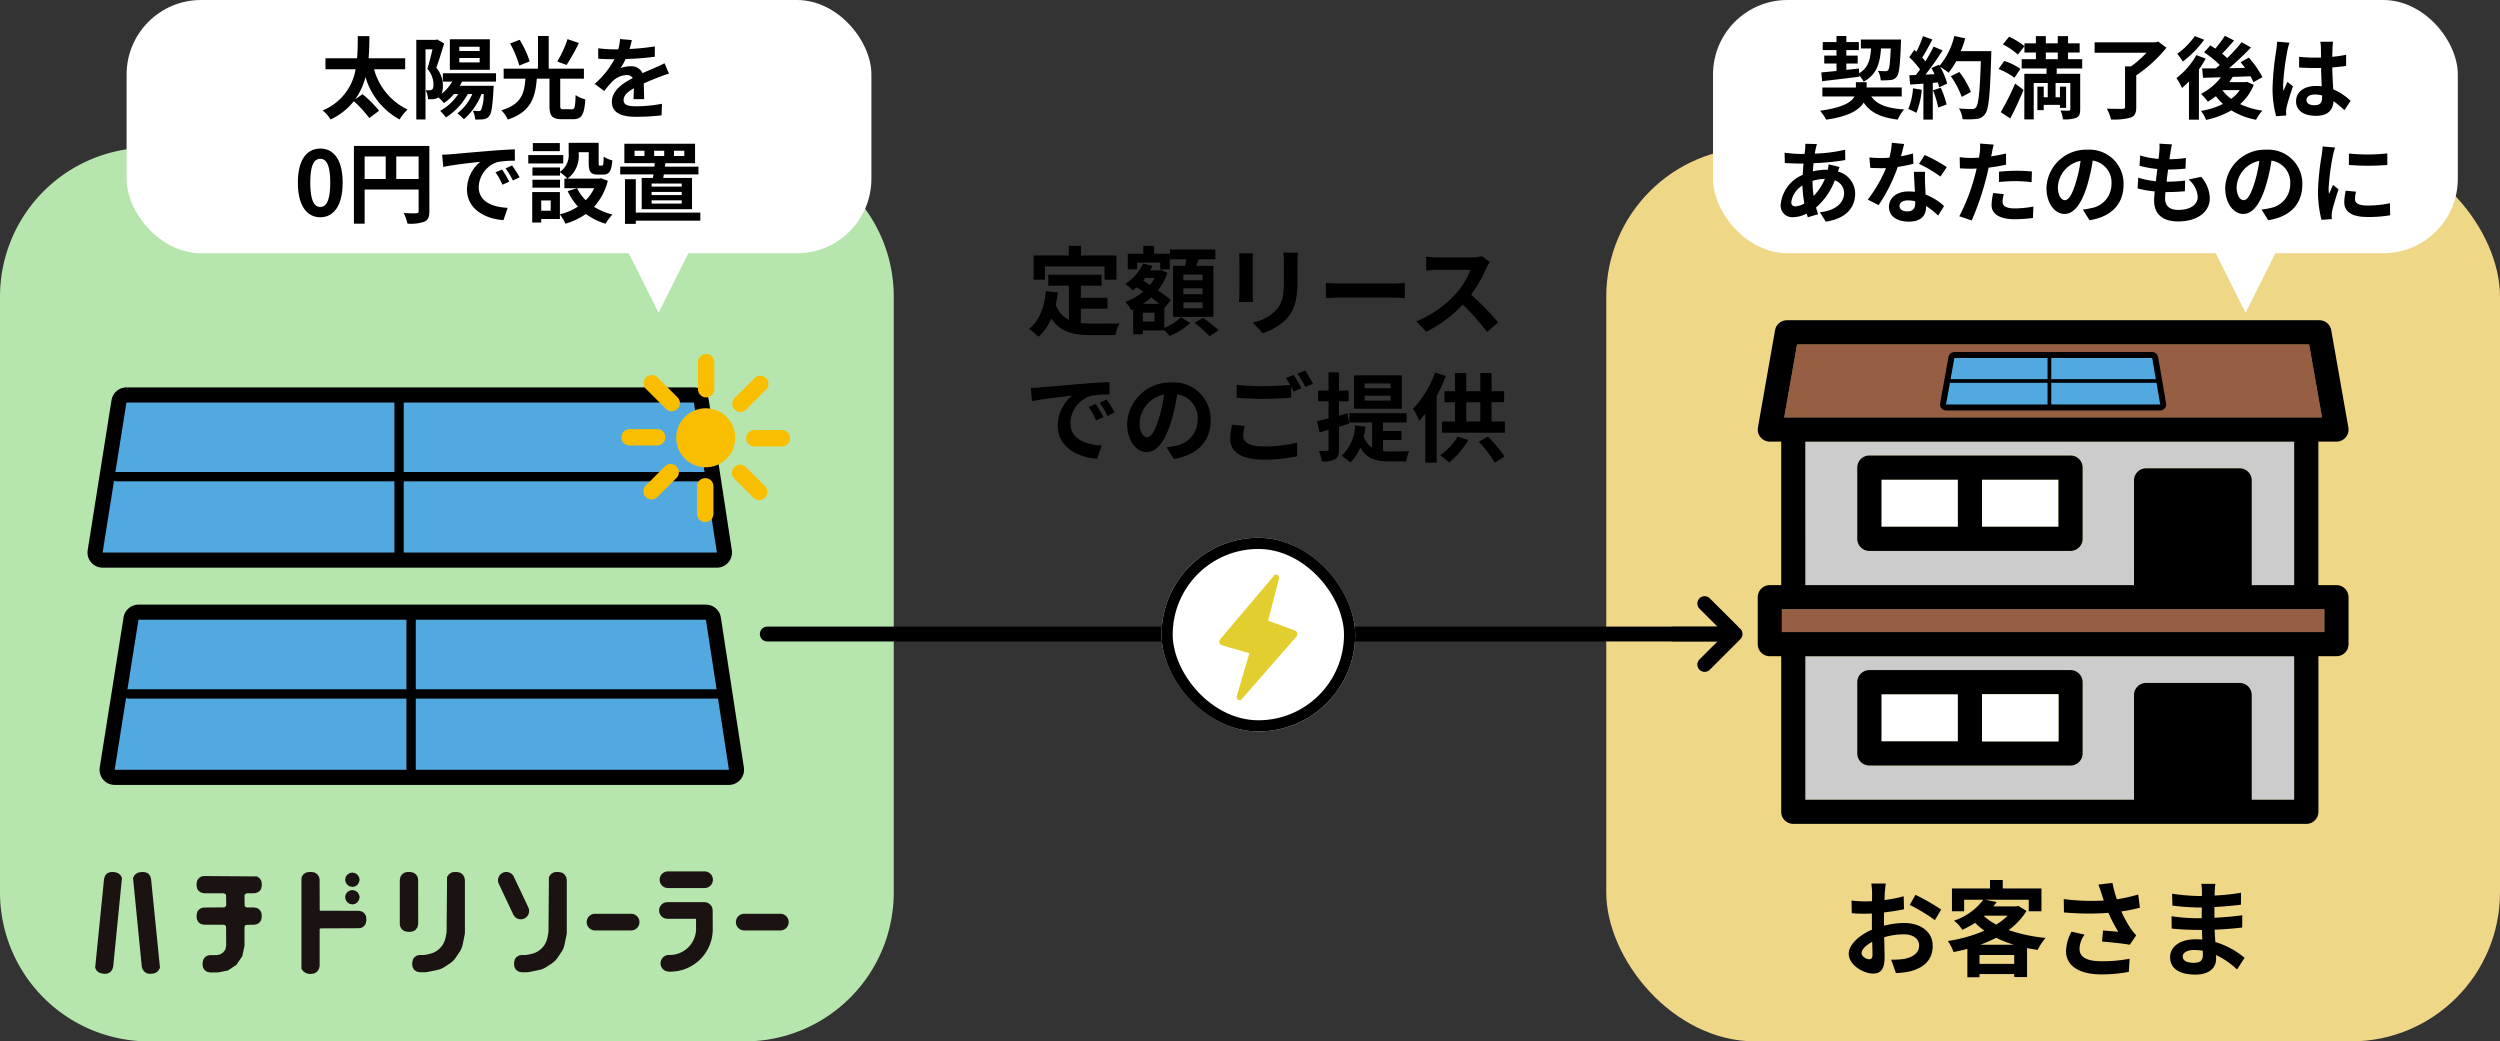 <svg xmlns="http://www.w3.org/2000/svg" width="335.665" height="139.822" viewBox="0 0 335.665 139.822">
  <rect x="0" y="0" width="335.665" height="139.822" fill="#333333" stroke="none"/>
  <g id="グループ_8727" data-name="グループ 8727" transform="translate(-20 -840)">
    <path id="パス_15915" data-name="パス 15915" d="M-29.7-8.229h8v1.781h1.6V-9.7h-4.758V-11h-1.638v1.3h-4.719v3.25H-29.7Zm4.823,5.668h3.575V-4.017h-3.575V-5.642H-22.1V-7.111h-7.15v1.469h2.769v4.589a3.5,3.5,0,0,1-1.768-2.041c.117-.52.208-1.066.286-1.651L-29.575-4.9c-.234,2.223-.871,4.017-2.275,5.057a9.467,9.467,0,0,1,1.274,1.053,6.516,6.516,0,0,0,1.729-2.457C-27.651.6-25.87.988-23.478.988h3.25a5.781,5.781,0,0,1,.546-1.573c-.871.039-3.016.039-3.718.039a13.433,13.433,0,0,1-1.482-.078Zm16.341-3.8h-2.574V-7.15h2.574Zm0,1.859h-2.574v-.793h2.574Zm0,1.9h-2.574v-.806h2.574Zm-3.965-5.707v6.851h5.421V-8.307h-2.3c.1-.273.208-.572.312-.884h2.249V-10.5H-12.9v1.313h2.184c-.052.286-.1.6-.156.884Zm-4.823-.429h3.107v.9h1.287V-9.932h-2.119v-1.053H-16.5v1.053h-2.08v2.093h1.248Zm2.34,7.917h-1.573v-1.2h1.573Zm-1.547-2.392a9.452,9.452,0,0,0,1.092-.845c.39.3.78.585,1.105.845Zm1.56-3.458a5.556,5.556,0,0,1-.637.923l-.9-.585c.091-.117.182-.221.273-.338Zm1.3,4,.026.026.871-1.079a20.422,20.422,0,0,0-1.768-1.3,7.564,7.564,0,0,0,1.287-2.34l-.871-.4-.234.065h-1.209a5.131,5.131,0,0,0,.3-.6l-1.261-.312a6.252,6.252,0,0,1-2.379,2.717,5.832,5.832,0,0,1,.975.9,5.954,5.954,0,0,0,.559-.442l.858.6a7.71,7.71,0,0,1-2.392,1.365,4.462,4.462,0,0,1,.78,1.105l.273-.117V.884h1.3V.364h2.886a9.17,9.17,0,0,1,.715.741A9.244,9.244,0,0,0-10.192-.624L-11.44-1.4A7.368,7.368,0,0,1-13.676.026ZM-9.62-.637A14.325,14.325,0,0,1-7.592,1.144L-6.4.351A16.365,16.365,0,0,0-8.5-1.339ZM4.264-10.088H2.3a9.171,9.171,0,0,1,.078,1.3v2.47c0,2.028-.169,3-1.066,3.978A5.881,5.881,0,0,1-1.807-.7L-.455.728A7.654,7.654,0,0,0,2.7-1.144c.962-1.066,1.508-2.275,1.508-5.07V-8.788C4.212-9.308,4.238-9.724,4.264-10.088Zm-6.032.1H-3.64a9.23,9.23,0,0,1,.052,1V-4.6c0,.39-.052.9-.065,1.144h1.885c-.026-.3-.039-.806-.039-1.131V-8.983C-1.807-9.4-1.794-9.685-1.768-9.984ZM8.021-6.019v2.041c.481-.039,1.352-.065,2.093-.065H17.1c.546,0,1.209.052,1.521.065V-6.019c-.338.026-.91.078-1.521.078H10.114C9.438-5.941,8.489-5.98,8.021-6.019Zm22-2.795-1.066-.793a4.659,4.659,0,0,1-1.339.169H23.023a14.524,14.524,0,0,1-1.534-.091v1.846c.273-.013.988-.091,1.534-.091H27.43a10.073,10.073,0,0,1-1.937,3.185,14.573,14.573,0,0,1-5.33,3.731L21.5.546A17.124,17.124,0,0,0,26.39-3.107,29.645,29.645,0,0,1,29.666.572L31.148-.715a36.546,36.546,0,0,0-3.627-3.718,19.113,19.113,0,0,0,2.041-3.575A6.143,6.143,0,0,1,30.017-8.814ZM-31.6,8.082l.169,1.781c1.508-.325,4.16-.611,5.382-.741a5.2,5.2,0,0,0-1.937,4.017c0,2.821,2.574,4.277,5.3,4.459l.611-1.781c-2.21-.117-4.212-.884-4.212-3.029a3.951,3.951,0,0,1,2.756-3.64,13.505,13.505,0,0,1,2.509-.182L-21.034,7.3c-.923.039-2.34.117-3.679.234-2.379.195-4.524.39-5.616.481C-30.576,8.043-31.083,8.069-31.6,8.082Zm8.723,2.158-.962.4a10.03,10.03,0,0,1,1.014,1.807l.988-.442A16.136,16.136,0,0,0-22.88,10.24Zm1.456-.6-.949.442a11.437,11.437,0,0,1,1.066,1.755l.975-.468A19.445,19.445,0,0,0-21.424,9.642Zm13.975,2.782A4.95,4.95,0,0,0-12.7,7.354a5.776,5.776,0,0,0-5.967,5.564c0,2.2,1.2,3.783,2.639,3.783,1.417,0,2.535-1.612,3.315-4.238a26.29,26.29,0,0,0,.78-3.523A3.214,3.214,0,0,1-9.2,12.372a3.528,3.528,0,0,1-2.964,3.484,10,10,0,0,1-1.209.208l.975,1.547C-9.126,17.1-7.449,15.167-7.449,12.424ZM-17,12.749a4.092,4.092,0,0,1,3.3-3.77,19.513,19.513,0,0,1-.689,3.146c-.533,1.755-1.04,2.574-1.586,2.574C-16.484,14.7-17,14.062-17,12.749Zm14.144.442-1.716-.156a9.5,9.5,0,0,0-.247,1.872c0,1.794,1.495,2.8,4.472,2.8a19.935,19.935,0,0,0,4.511-.455l-.013-1.82a18.518,18.518,0,0,1-4.563.507c-1.872,0-2.665-.585-2.665-1.43A4.872,4.872,0,0,1-2.86,13.191ZM3.692,6.34l-1.027.416a9.592,9.592,0,0,1,.559.923c-1,.091-2.4.169-3.64.169a30.5,30.5,0,0,1-3.536-.169V9.408c1.053.078,2.184.143,3.549.143,1.235,0,2.847-.091,3.757-.156V7.939c.117.221.234.442.325.637l1.053-.455A19.2,19.2,0,0,0,3.692,6.34Zm1.547-.585L4.2,6.171A13.783,13.783,0,0,1,5.252,7.965l1.04-.442A18.561,18.561,0,0,0,5.239,5.755ZM16.731,8.134h-3.51v-.65h3.51Zm0,1.651h-3.51V9.122h3.51Zm1.482-3.393H11.8v4.485h6.409Zm-7.059,6.487-.208-1.391-1.17.312V9.876h1.3V8.446h-1.3V5.989h-1.4V8.446h-1.4v1.43h1.4v2.3c-.585.143-1.1.286-1.547.377l.351,1.495c.377-.1.767-.221,1.2-.338v2.6c0,.169-.065.221-.221.221s-.6.013-1.079,0a5.082,5.082,0,0,1,.4,1.417,3.208,3.208,0,0,0,1.794-.3c.39-.234.507-.611.507-1.326V13.3Zm4.537,2.2h2.483V13.867H15.691V12.723h3.172V11.475H11.18v1.248h3.055v3.393A2.918,2.918,0,0,1,13.1,14.6a11.816,11.816,0,0,0,.247-1.313l-1.4-.169a5.8,5.8,0,0,1-1.807,4.069,8.875,8.875,0,0,1,1.144.923,5.719,5.719,0,0,0,1.352-2.041c.884,1.573,2.2,1.885,3.9,1.885H18.8a4.557,4.557,0,0,1,.416-1.352c-.559.013-2.171.013-2.613.013-.325,0-.611-.013-.91-.039Zm6.994-9.061a13.593,13.593,0,0,1-2.964,4.862,9.049,9.049,0,0,1,.832,1.612c.273-.3.546-.611.819-.962v6.591h1.521V9.174a23.842,23.842,0,0,0,1.235-2.7Zm3.029,8.619a8.08,8.08,0,0,1-2.353,2.483,8.63,8.63,0,0,1,1.209.975,12,12,0,0,0,2.587-3.016Zm2.834.663a14.869,14.869,0,0,1,2.145,2.821l1.3-.819a16.1,16.1,0,0,0-2.21-2.678Zm-1.677-5.291h1.885v2.587H26.871Zm3.393,2.587V10.006h1.69V8.524h-1.69V6.08H28.756V8.524H26.871V6.093H25.363V8.524H23.946v1.482h1.417v2.587H23.621V14.1h8.437V12.593Z" transform="translate(190 884)"/>
    <g id="グループ_2159" data-name="グループ 2159" transform="translate(235.665 859.822)">
      <rect id="長方形_4680" data-name="長方形 4680" width="120" height="120" rx="20" transform="translate(0)" fill="#efd788"/>
    </g>
    <path id="パス_15913" data-name="パス 15913" d="M-21.9-11.368h-1.932a11.267,11.267,0,0,1,.1,1.232c0,.238,0,.644-.014,1.134-.28.014-.56.028-.812.028a15.524,15.524,0,0,1-1.932-.112l.028,1.694a17.164,17.164,0,0,0,1.96.07c.224,0,.476-.014.742-.028v1.176c0,.322,0,.658.014.994-1.722.742-3.122,2.016-3.122,3.234,0,1.484,1.918,2.66,3.276,2.66.924,0,1.54-.462,1.54-2.2,0-.476-.028-1.568-.056-2.674a9.439,9.439,0,0,1,2.632-.392c1.218,0,2.058.56,2.058,1.512,0,1.022-.9,1.582-2.03,1.792a10.78,10.78,0,0,1-1.722.1l.644,1.806A12.818,12.818,0,0,0-18.69.434c2.226-.56,3.094-1.806,3.094-3.458,0-1.932-1.694-3.052-3.85-3.052a11.6,11.6,0,0,0-2.688.364V-6.23c0-.406,0-.84.014-1.26.91-.112,1.876-.252,2.674-.434l-.042-1.736a17.146,17.146,0,0,1-2.576.5c.014-.35.028-.686.042-.994C-21.994-10.514-21.938-11.116-21.9-11.368Zm3.99,1.512-.77,1.358A22.275,22.275,0,0,1-15.3-6.454l.84-1.428A29.255,29.255,0,0,0-17.906-9.856Zm-7.238,7.84c0-.49.574-1.064,1.428-1.526.028.756.042,1.4.042,1.75,0,.476-.2.588-.448.588C-24.486-1.2-25.144-1.582-25.144-2.016ZM-9.226-3.15A16.688,16.688,0,0,0-7.07-4.088a15.205,15.205,0,0,0,2.394.938ZM-9.31-.588v-1.19h4.662v1.19Zm.672-6.468H-5.53a8.05,8.05,0,0,1-1.54,1.2A8.094,8.094,0,0,1-8.708-7Zm4.522-1.316-.28.07H-7.448c.154-.2.308-.392.448-.588L-8.554-9.2H-2.7v1.554H-.994V-10.71H-6.188v-1.134H-7.9v1.134h-5.11v3.066h1.638V-9.2h2.576a8.138,8.138,0,0,1-3.934,2.814A4.658,4.658,0,0,1-11.62-5.152,13.955,13.955,0,0,0-9.912-6.09a11.384,11.384,0,0,0,1.26,1.05,19.912,19.912,0,0,1-4.914,1.386A5.531,5.531,0,0,1-12.8-2.17c.63-.126,1.246-.266,1.862-.434V1.218H-9.31V.784h4.662V1.19h1.722V-2.7c.462.084.938.168,1.428.238a8.161,8.161,0,0,1,1.05-1.61A21.361,21.361,0,0,1-5.4-5.124,8.955,8.955,0,0,0-3-7.7ZM7.1-9.94c.084.238.168.532.28.854A29.307,29.307,0,0,1,2-9.282L2.03-7.49a37.542,37.542,0,0,0,5.978.056A18.4,18.4,0,0,0,9.324-4.9c-.434-.028-1.358-.112-2.044-.168L7.14-3.584c1.176.1,2.94.28,3.724.434l.868-1.26a8.827,8.827,0,0,1-.756-.938A15.334,15.334,0,0,1,9.73-7.63a18.62,18.62,0,0,0,2.492-.5L12-9.9a21.083,21.083,0,0,1-2.87.644,16.372,16.372,0,0,1-.588-2.2l-1.89.224C6.832-10.766,6.986-10.262,7.1-9.94ZM4.8-4.508l-1.75-.406a5.731,5.731,0,0,0-.742,2.6C2.31-.294,4.116.812,6.972.826A19.751,19.751,0,0,0,10.738.49l.1-1.764a19.336,19.336,0,0,1-3.752.336c-1.918,0-2.968-.5-2.968-1.68A3.373,3.373,0,0,1,4.8-4.508ZM17.976-1.582c0-.476.546-.868,1.54-.868a7.775,7.775,0,0,1,1.148.1c.014.252.014.448.014.6,0,.812-.49,1.022-1.232,1.022C18.48-.728,17.976-1.05,17.976-1.582Zm4.382-9.744h-1.89a5.628,5.628,0,0,1,.084.966V-9.7h-.546a26.138,26.138,0,0,1-3.458-.308l.042,1.6a32.183,32.183,0,0,0,3.43.252h.518c-.014.476-.014.98-.014,1.442h-.672a24.738,24.738,0,0,1-3.374-.266l.014,1.652c.924.112,2.52.182,3.332.182h.728c.014.42.028.868.056,1.3-.28-.028-.574-.042-.868-.042-2.156,0-3.458.994-3.458,2.408C16.282,0,17.458.854,19.7.854c1.848,0,2.758-.924,2.758-2.114,0-.154,0-.322-.014-.518A10.731,10.731,0,0,1,25.27.168L26.278-1.4a10.961,10.961,0,0,0-3.92-2.114c-.042-.56-.07-1.134-.1-1.666,1.344-.042,2.436-.14,3.7-.28l.014-1.652c-1.134.154-2.324.266-3.738.336V-8.218c1.358-.07,2.632-.2,3.556-.308l.014-1.61a29.342,29.342,0,0,1-3.542.378c0-.224,0-.434.014-.574A9.455,9.455,0,0,1,22.358-11.326Z" transform="translate(295.09 970)"/>
    <g id="グループ_6568" data-name="グループ 6568" transform="translate(256 883)">
      <g id="グループ_6568-2" data-name="グループ 6568" transform="translate(0 0)">
        <path id="パス_13347" data-name="パス 13347" d="M385.273-227.95h71l-1.731-9.813H385.785l-1.731,9.813Z" transform="translate(-380.499 241.006)" fill="#965e43"/>
        <path id="パス_13348" data-name="パス 13348" d="M431.687-216.458a1.622,1.622,0,0,1,1.622-1.622h12.563a1.622,1.622,0,0,1,1.622,1.622v14.064h5.7v-19.267h-65.64v19.267h44.13Zm-8.523,9.465H396.151a1.622,1.622,0,0,1-1.622-1.622v-9.566a1.621,1.621,0,0,1,1.622-1.622h27.013a1.621,1.621,0,0,1,1.622,1.622v9.566A1.622,1.622,0,0,1,423.164-206.993Z" transform="translate(-381.162 237.961)" fill="#ccc"/>
        <path id="パス_13349" data-name="パス 13349" d="M387.557-166.858h44.13v-14.064a1.621,1.621,0,0,1,1.622-1.622h12.563a1.621,1.621,0,0,1,1.622,1.622v14.064h5.7v-19.268h-65.64Zm6.972-15.787a1.622,1.622,0,0,1,1.622-1.622h27.013a1.622,1.622,0,0,1,1.622,1.622v9.566a1.621,1.621,0,0,1-1.622,1.622H396.151a1.621,1.621,0,0,1-1.622-1.622Z" transform="translate(-381.162 231.239)" fill="#ccc"/>
        <path id="パス_13350" data-name="パス 13350" d="M445.137-193.9H383.67v3.06h72.843v-3.06H445.137Z" transform="translate(-380.427 232.709)" fill="#965e43"/>
        <path id="パス_13351" data-name="パス 13351" d="M457.378-206.2h-2.43v-19.267h2.43a1.619,1.619,0,0,0,1.242-.58,1.624,1.624,0,0,0,.355-1.324l-2.3-13.056a1.622,1.622,0,0,0-1.6-1.34H383.6a1.622,1.622,0,0,0-1.6,1.34l-2.3,13.056a1.62,1.62,0,0,0,.354,1.324,1.622,1.622,0,0,0,1.242.58h1.53V-206.2h-1.53a1.622,1.622,0,0,0-1.622,1.622v6.3a1.622,1.622,0,0,0,1.622,1.622h1.53v20.89a1.622,1.622,0,0,0,1.622,1.622h68.883a1.622,1.622,0,0,0,1.622-1.622v-20.89h2.43A1.621,1.621,0,0,0,459-198.272v-6.3A1.622,1.622,0,0,0,457.378-206.2Zm-1.622,6.3H382.913v-3.059h72.843ZM451.7-177.382H446v-14.064a1.621,1.621,0,0,0-1.622-1.622H431.816a1.621,1.621,0,0,0-1.622,1.622v14.064h-44.13V-196.65H451.7Zm2.009-61.138,1.731,9.813H383.225l1.731-9.813Zm-67.649,13.056H451.7V-206.2H446V-220.26a1.622,1.622,0,0,0-1.622-1.622H431.816a1.622,1.622,0,0,0-1.622,1.622V-206.2h-44.13Z" transform="translate(-379.67 241.763)"/>
        <rect id="長方形_13806" data-name="長方形 13806" width="10.263" height="6.322" transform="translate(16.611 21.402)" fill="#fff"/>
        <rect id="長方形_13807" data-name="長方形 13807" width="10.263" height="6.322" transform="translate(30.117 21.402)" fill="#fff"/>
        <path id="パス_13352" data-name="パス 13352" d="M424.79-219.368H397.778a1.621,1.621,0,0,0-1.622,1.622v9.566a1.622,1.622,0,0,0,1.622,1.622H424.79a1.622,1.622,0,0,0,1.622-1.622v-9.566A1.621,1.621,0,0,0,424.79-219.368Zm-1.622,9.566H412.906v-6.322h10.263ZM399.4-216.125h10.263v6.322H399.4Z" transform="translate(-382.788 237.527)"/>
        <rect id="長方形_13808" data-name="長方形 13808" width="10.263" height="6.322" transform="translate(16.611 50.216)" fill="#fff"/>
        <path id="パス_13353" data-name="パス 13353" d="M397.778-171.024H424.79a1.621,1.621,0,0,0,1.622-1.622v-9.566a1.622,1.622,0,0,0-1.622-1.622H397.778a1.622,1.622,0,0,0-1.622,1.622v9.566A1.621,1.621,0,0,0,397.778-171.024Zm25.391-3.243H412.906v-6.322h10.263ZM399.4-180.59h10.263v6.322H399.4Z" transform="translate(-382.788 230.805)"/>
        <rect id="長方形_13809" data-name="長方形 13809" width="10.263" height="6.322" transform="translate(30.117 50.216)" fill="#fff"/>
      </g>
      <g id="グループ_6569" data-name="グループ 6569" transform="translate(25.287 4.723)">
        <path id="パス_13354" data-name="パス 13354" d="M411.539-229.279h28.073l-1.078-6.233H411.973l-1.117,6.233Z" transform="translate(-410.856 235.858)" stroke="#000" stroke-linecap="round" stroke-linejoin="round" stroke-width="1.612" style="isolation: isolate"/>
        <path id="パス_13355" data-name="パス 13355" d="M411.539-229.279h28.073l-1.078-6.233H411.973l-1.117,6.233Z" transform="translate(-410.856 235.858)" fill="#52a9df" style="isolation: isolate"/>
        <line id="線_430" data-name="線 430" x2="27.942" transform="translate(0.565 3.427)" stroke="#000" stroke-linecap="round" stroke-linejoin="round" stroke-width="0.498"/>
        <line id="線_431" data-name="線 431" y2="6.769" transform="translate(13.878)" stroke="#000" stroke-linecap="round" stroke-linejoin="round" stroke-width="0.498"/>
      </g>
    </g>
    <path id="パス_15916" data-name="パス 15916" d="M20,0h80a20,20,0,0,1,20,20v80a20,20,0,0,1-20,20H20A20,20,0,0,1,0,100V20A20,20,0,0,1,20,0Z" transform="translate(20 859.822)" fill="#b6e6ae"/>
    <g id="グループ_8478" data-name="グループ 8478" transform="translate(33.775 864.46)">
      <g id="グループ_6685" data-name="グループ 6685" transform="translate(0 28.464)">
        <g id="グループ_6683" data-name="グループ 6683">
          <path id="パス_13499" data-name="パス 13499" d="M5128.432,138.963h80.523l-3.093-20.148h-76.186l-3.2,20.148Z" transform="translate(-5126.474 -117.697)" stroke="#000" stroke-linecap="round" stroke-linejoin="round" stroke-width="4.059" style="isolation: isolate"/>
          <path id="パス_13500" data-name="パス 13500" d="M5128.432,138.963h80.523l-3.093-20.148h-76.186l-3.2,20.148Z" transform="translate(-5126.474 -117.697)" fill="#52a9df" style="isolation: isolate"/>
          <line id="線_433" data-name="線 433" x2="79.849" transform="translate(1.826 11.077)" stroke="#000" stroke-linecap="round" stroke-linejoin="round" stroke-width="1.253"/>
          <line id="線_434" data-name="線 434" y2="21.881" transform="translate(39.807)" stroke="#000" stroke-linecap="round" stroke-linejoin="round" stroke-width="1.253"/>
        </g>
        <g id="グループ_6684" data-name="グループ 6684" transform="translate(1.616 29.167)">
          <path id="パス_13501" data-name="パス 13501" d="M5129.984,164.827h80.523l-3.092-20.148h-76.186l-3.2,20.148Z" transform="translate(-5128.026 -143.561)" stroke="#000" stroke-linecap="round" stroke-linejoin="round" stroke-width="4.059" style="isolation: isolate"/>
          <path id="パス_13502" data-name="パス 13502" d="M5129.984,164.827h80.523l-3.092-20.148h-76.186l-3.2,20.148Z" transform="translate(-5128.026 -143.561)" fill="#52a9df" style="isolation: isolate"/>
          <line id="線_435" data-name="線 435" x2="79.849" transform="translate(1.826 11.077)" stroke="#000" stroke-linecap="round" stroke-linejoin="round" stroke-width="1.253"/>
          <line id="線_436" data-name="線 436" y2="21.881" transform="translate(39.807)" stroke="#000" stroke-linecap="round" stroke-linejoin="round" stroke-width="1.253"/>
        </g>
      </g>
      <g id="グループ_6802" data-name="グループ 6802" transform="translate(69.661 23)">
        <path id="パス_13603" data-name="パス 13603" d="M4639.872,545.448a3.961,3.961,0,1,1,3.962,3.962A3.961,3.961,0,0,1,4639.872,545.448Z" transform="translate(-4632.513 -534.128)" fill="#f9be00"/>
        <g id="グループ_6801" data-name="グループ 6801">
          <path id="パス_13604" data-name="パス 13604" d="M4652.8,517.64a1.1,1.1,0,0,1-1.1-1.1v-3.706a1.1,1.1,0,0,1,2.195,0v3.706a1.1,1.1,0,0,1-1.1,1.1Z" transform="translate(-4641.419 -511.74)" fill="#f9be00"/>
          <path id="パス_13605" data-name="パス 13605" d="M4626.128,528.475a1.1,1.1,0,0,1-.776-.322l-2.62-2.62a1.1,1.1,0,1,1,1.552-1.552l2.621,2.62a1.1,1.1,0,0,1-.777,1.874Z" transform="translate(-4619.372 -520.711)" fill="#f9be00"/>
          <path id="パス_13606" data-name="パス 13606" d="M4614.928,555h-3.706a1.1,1.1,0,0,1,0-2.2h3.706a1.1,1.1,0,0,1,0,2.2Z" transform="translate(-4610.125 -542.645)" fill="#f9be00"/>
          <path id="パス_13607" data-name="パス 13607" d="M4623.142,576.323a1.1,1.1,0,0,1-.775-1.873l2.621-2.621a1.1,1.1,0,0,1,1.552,1.552l-2.62,2.621a1.094,1.094,0,0,1-.777.322Z" transform="translate(-4619.096 -556.721)" fill="#f9be00"/>
          <path id="パス_13608" data-name="パス 13608" d="M4652.287,585.308a1.1,1.1,0,0,1-1.1-1.1V580.5a1.1,1.1,0,0,1,2.2,0v3.706a1.1,1.1,0,0,1-1.1,1.1Z" transform="translate(-4641.031 -562.667)" fill="#f9be00"/>
          <path id="パス_13609" data-name="パス 13609" d="M4673.611,576.689a1.09,1.09,0,0,1-.776-.322l-2.621-2.62a1.1,1.1,0,0,1,1.552-1.553l2.621,2.621a1.1,1.1,0,0,1-.775,1.874Z" transform="translate(-4655.107 -556.997)" fill="#f9be00"/>
          <path id="パス_13610" data-name="パス 13610" d="M4682.6,555.517h-3.706a1.1,1.1,0,1,1,0-2.2h3.706a1.1,1.1,0,1,1,0,2.2Z" transform="translate(-4661.052 -543.035)" fill="#f9be00"/>
          <path id="パス_13611" data-name="パス 13611" d="M4671.355,528.841a1.1,1.1,0,0,1-.775-1.874l2.62-2.621a1.1,1.1,0,1,1,1.552,1.552l-2.62,2.62a1.1,1.1,0,0,1-.777.322Z" transform="translate(-4655.383 -520.986)" fill="#f9be00"/>
        </g>
      </g>
    </g>
    <path id="パス_15914" data-name="パス 15914" d="M0,0H128.956" transform="translate(123.022 925.13)" fill="none" stroke="#000" stroke-linecap="round" stroke-width="2"/>
    <path id="パス_6463" data-name="パス 6463" d="M4.385.288h0l-4.1,4.1A.979.979,0,1,0,1.672,5.771L4.1,3.344v5.9a.979.979,0,1,0,1.959,0v-5.9L8.485,5.771A.979.979,0,1,0,9.87,4.386l-4.1-4.1h0a.979.979,0,0,0-1.387,0Z" transform="translate(253.958 920.052) rotate(90)"/>
    <g id="グループ_2220" data-name="グループ 2220" transform="translate(4.955 -204.37)">
      <g id="長方形_4681" data-name="長方形 4681" transform="translate(171 1116.578)" fill="#fff" stroke="#000" stroke-width="1.5">
        <rect width="26" height="26" rx="13" stroke="none"/>
        <rect x="0.75" y="0.75" width="24.5" height="24.5" rx="12.25" fill="none"/>
      </g>
      <path id="パス_6464" data-name="パス 6464" d="M990.08,1193.315l-7.228,8.54a.514.514,0,0,0,.179.8l3.732,1.084-1.676,5.677c-.138.467.332.845.629.505l7.364-8.421a.519.519,0,0,0-.154-.8l-3.655-1.339,1.447-5.566C990.84,1193.329,990.369,1192.973,990.08,1193.315Z" transform="translate(-803.968 -71.661)" fill="#e2ce2e"/>
    </g>
    <g id="グループ_8488" data-name="グループ 8488" transform="translate(2 -1.972)">
      <rect id="長方形_4682" data-name="長方形 4682" width="100" height="34" rx="10" transform="translate(248 841.972)" fill="#fff"/>
      <path id="パス_15917" data-name="パス 15917" d="M-35.352-4.1c1.356-.156,3.216-.372,4.98-.6v-.168a3.871,3.871,0,0,1,.6.828c1.74-.936,2.184-2.424,2.328-4.452h1.308c-.084,1.932-.18,2.7-.348,2.9a.422.422,0,0,1-.372.144c-.18,0-.564,0-1-.036a2.9,2.9,0,0,1,.372,1.272,10.381,10.381,0,0,0,1.332-.048,1.141,1.141,0,0,0,.84-.468c.312-.4.432-1.548.54-4.428.012-.156.012-.54.012-.54h-5.388v1.2h1.368c-.1,1.512-.384,2.616-1.608,3.336L-30.4-5.8l-1.7.18v-.852h1.524V-7.536H-32.1V-8.28h1.68V-9.348H-32.1v-.816h-1.32v.816h-1.848V-8.28h1.848v.744h-1.644v1.068h1.644v1c-.768.072-1.464.144-2.04.192ZM-24.66-2.052v-1.2h-4.716V-3.96h-1.44v.708h-4.5v1.2H-31c-.4.756-1.548,1.5-4.62,1.92a7.573,7.573,0,0,1,.816,1.2c3.06-.432,4.44-1.32,5.028-2.292.912,1.332,2.28,2,4.572,2.28a5.992,5.992,0,0,1,.864-1.368c-2.244-.132-3.636-.636-4.416-1.74Zm1.512-1.092A8.725,8.725,0,0,1-23.784-.36a7.054,7.054,0,0,1,1.092.516,11.1,11.1,0,0,0,.72-3.1Zm2.676.264a12.213,12.213,0,0,1,.708,2.316l1.128-.4a13.684,13.684,0,0,0-.78-2.256Zm3.744-5.256a13.762,13.762,0,0,0,.588-1.716l-1.464-.312a9.555,9.555,0,0,1-1.98,4l-.084-.144-1.008.444c.144.252.288.54.42.828l-1.212.048a38.632,38.632,0,0,0,2.292-3.252l-1.212-.5a18.763,18.763,0,0,1-1.1,1.968c-.12-.156-.264-.336-.42-.5.432-.672.924-1.6,1.356-2.424l-1.26-.444a15.863,15.863,0,0,1-.876,2.088l-.288-.252-.672.984a11.3,11.3,0,0,1,1.44,1.644c-.18.264-.372.516-.552.744l-.888.036.12,1.248,1.776-.12V1.056h1.26V-3.876l.684-.048a6.53,6.53,0,0,1,.168.648l1.08-.5A9.557,9.557,0,0,0-19.5-6.024a9.17,9.17,0,0,1,1.128.792,9.887,9.887,0,0,0,1.02-1.548h3.312c-.132,4.092-.312,5.844-.672,6.216a.592.592,0,0,1-.5.2c-.324,0-1.008,0-1.764-.072a3.411,3.411,0,0,1,.48,1.44A11.455,11.455,0,0,0-14.628.972a1.487,1.487,0,0,0,1.152-.66c.5-.636.672-2.532.828-7.788.012-.18.012-.66.012-.66Zm1.356,5.484a11.286,11.286,0,0,0-1.56-2.688l-1.14.576a11.336,11.336,0,0,1,1.464,2.772ZM-10.092.9C-9.468-.264-8.844-1.644-8.3-2.928L-9.432-3.78A37.78,37.78,0,0,1-11.364.06Zm1.356-6.66a7.79,7.79,0,0,0-2.172-1.056l-.756,1.08A9.078,9.078,0,0,1-9.528-4.56Zm-2.352-3.276A8.434,8.434,0,0,1-9.072-7.668L-8.184-8.8a9.629,9.629,0,0,0-2.064-1.272Zm5.772,1.092h1.608v.888H-5.316ZM-.432-5.808V-7.056h-1.9v-.888h1.56V-9.18h-1.56v-.972h-1.38v.972H-5.316v-.972H-6.648v.972H-8.184v1.236h1.536v.888H-8.556v1.248H-5.22v.72H-8.2v6.12h1.26V-3.852h1.884v1.908h-.54V-3.36h-.852V-.216h.852v-.7H-3.42v.4h.828V-3.36H-3.42v1.416h-.588V-3.852h1.98V-.336c0,.132-.048.18-.2.192s-.672,0-1.116-.024A3.9,3.9,0,0,1-3.024,1.02a4.551,4.551,0,0,0,1.8-.2C-.816.624-.7.3-.7-.324V-5.088H-3.852v-.72ZM9.768-9.42l-.348.1H1.236v1.4H8.2A13.775,13.775,0,0,1,6.12-6.084h-.8V-.648c0,.2-.084.264-.348.264s-1.26.012-2.1-.036a6.053,6.053,0,0,1,.564,1.464A8.432,8.432,0,0,0,6.036.8c.588-.216.792-.6.792-1.428v-4.26a18.386,18.386,0,0,0,4.056-3.708Zm4.92-.732a10.027,10.027,0,0,1-2.352,2.376,10.92,10.92,0,0,1,.744,1.044A14.753,14.753,0,0,0,15.948-9.66ZM14.9-7.6a10.236,10.236,0,0,1-2.676,3.084,8.668,8.668,0,0,1,.744,1.332,10.624,10.624,0,0,0,.936-.888V1.068H15.24V-5.676a16.08,16.08,0,0,0,.912-1.452Zm3.5,4.7h2.328a5.343,5.343,0,0,1-1.152,1.176A5.479,5.479,0,0,1,18.4-2.88Zm3.3-1.116-.228.048H19.308c.168-.228.324-.468.468-.708.78-.024,1.6-.048,2.388-.084a6.927,6.927,0,0,1,.4.792l1.2-.672A11.832,11.832,0,0,0,21.936-7.26l-1.1.612c.2.24.408.492.6.768l-2.148.036a38.349,38.349,0,0,0,2.94-2.784l-1.26-.7A21.531,21.531,0,0,1,19.032-7.2a9.023,9.023,0,0,0-.684-.6c.5-.5,1.092-1.152,1.608-1.764L18.72-10.2a13.091,13.091,0,0,1-1.284,1.728c-.228-.156-.456-.3-.66-.432l-.852.924a13.65,13.65,0,0,1,2.112,1.7c-.168.156-.348.312-.516.456-.684.012-1.308.012-1.848.012l.12,1.26,2.4-.072A7.746,7.746,0,0,1,15.516-2.4a8.317,8.317,0,0,1,.924,1.056,11.608,11.608,0,0,0,1.08-.744,6.537,6.537,0,0,0,.948,1.044,10.374,10.374,0,0,1-2.952.936A4.641,4.641,0,0,1,16.2,1.1,11.728,11.728,0,0,0,19.6-.18a9.72,9.72,0,0,0,3.312,1.26A5.336,5.336,0,0,1,23.76-.144a10.768,10.768,0,0,1-2.988-.876A6.555,6.555,0,0,0,22.6-3.612Zm7.98,2.448c0-.456.456-.744,1.14-.744a3.7,3.7,0,0,1,.96.132v.216c0,.708-.252,1.092-.984,1.092C30.168-.864,29.688-1.068,29.688-1.56ZM33.252-9.4H31.536a5.1,5.1,0,0,1,.084.792c0,.252.012.744.012,1.332-.276.012-.564.012-.84.012a20,20,0,0,1-2.1-.108V-5.94c.708.048,1.392.072,2.1.072.276,0,.564,0,.852-.012.012.852.06,1.728.084,2.472a5.339,5.339,0,0,0-.78-.048c-1.632,0-2.664.84-2.664,2.052,0,1.26,1.032,1.956,2.688,1.956,1.62,0,2.268-.816,2.34-1.968A12.587,12.587,0,0,1,34.776-.2l.828-1.26a7.854,7.854,0,0,0-2.328-1.548c-.048-.816-.108-1.776-.132-2.94.66-.048,1.284-.12,1.86-.2v-1.5a16.441,16.441,0,0,1-1.86.276c.012-.528.024-.972.036-1.236A7.515,7.515,0,0,1,33.252-9.4ZM27.4-9.264,25.74-9.408a11.447,11.447,0,0,1-.12,1.176,38,38,0,0,0-.492,5,14.094,14.094,0,0,0,.48,3.84L26.964.5C26.952.336,26.94.132,26.94.012A3.349,3.349,0,0,1,27-.552c.144-.648.528-1.872.864-2.856l-.732-.6c-.18.408-.384.816-.54,1.236a5.672,5.672,0,0,1-.048-.78A32.033,32.033,0,0,1,27.12-8.2,7.792,7.792,0,0,1,27.4-9.264ZM-36.048,4.34l-1.56-.036c.012.2-.012.492-.024.72q-.036.306-.072.648h-.48A16.956,16.956,0,0,1-40.392,5.5l.036,1.392c.564.024,1.5.072,2.124.072h.384q-.072.738-.108,1.512a4.827,4.827,0,0,0-2.952,3.948,1.552,1.552,0,0,0,1.62,1.74,4.283,4.283,0,0,0,1.86-.48c.048.168.108.336.156.492l1.38-.42c-.1-.288-.192-.588-.276-.888a9.215,9.215,0,0,0,2.52-3.648A1.784,1.784,0,0,1-32.4,10.9c0,1.176-.936,2.352-3.252,2.6l.792,1.26c2.952-.444,3.948-2.088,3.948-3.792a3.1,3.1,0,0,0-2.316-2.94c.072-.228.168-.48.216-.612l-1.464-.348a6.592,6.592,0,0,1-.108.72H-34.8a8.186,8.186,0,0,0-1.788.216c.012-.36.048-.732.084-1.092a33.026,33.026,0,0,0,4.26-.42l-.012-1.392a21.062,21.062,0,0,1-4.08.528c.036-.24.084-.456.12-.66C-36.168,4.8-36.12,4.58-36.048,4.34Zm-3.444,7.776a3.13,3.13,0,0,1,1.5-2.208,16.722,16.722,0,0,0,.252,2.4,2.558,2.558,0,0,1-1.2.4C-39.324,12.7-39.492,12.5-39.492,12.116Zm2.856-2.8V9.284A5.982,5.982,0,0,1-34.98,9.02a7.39,7.39,0,0,1-1.512,2.292A12.623,12.623,0,0,1-36.636,9.32Zm12.3-4.98-1.656-.168a10.091,10.091,0,0,1-.324,2c-.372.036-.732.048-1.092.048A15.16,15.16,0,0,1-29,6.14l.108,1.392c.516.036,1.008.048,1.5.048.2,0,.408,0,.624-.012A18.906,18.906,0,0,1-29.22,11.8l1.452.744A22.111,22.111,0,0,0-25.2,7.412a20.818,20.818,0,0,0,2.1-.42L-23.148,5.6a14.711,14.711,0,0,1-1.62.384C-24.588,5.336-24.432,4.724-24.336,4.34Zm-.624,8.3c0-.42.444-.732,1.14-.732a4.311,4.311,0,0,1,.972.12v.24c0,.66-.252,1.116-1.08,1.116C-24.588,13.388-24.96,13.088-24.96,12.644Zm3.432-4.572h-1.5c.024.732.084,1.8.132,2.688-.276-.024-.54-.048-.828-.048-1.668,0-2.652.9-2.652,2.076,0,1.32,1.176,1.98,2.664,1.98,1.7,0,2.316-.864,2.316-1.98v-.12a10.173,10.173,0,0,1,1.62,1.284l.8-1.284a7.847,7.847,0,0,0-2.484-1.536c-.024-.6-.06-1.176-.072-1.524C-21.54,9.08-21.564,8.576-21.528,8.072Zm2.064.636.852-1.26a20.671,20.671,0,0,0-2.964-1.632L-22.344,7A17.32,17.32,0,0,1-19.464,8.708Zm8.508,2.364-1.428-.144a8.392,8.392,0,0,0-.216,1.608c0,1.212,1.092,1.908,3.108,1.908a19.263,19.263,0,0,0,2.448-.168l.06-1.536a14.083,14.083,0,0,1-2.5.252c-1.284,0-1.644-.4-1.644-.924A4.111,4.111,0,0,1-10.956,11.072Zm-1.356-6.648-1.836-.144a6.152,6.152,0,0,1-.036,1.212q-.036.288-.108.684-.558.036-1.08.036a11.875,11.875,0,0,1-1.512-.1l.036,1.5c.42.024.876.048,1.452.048.252,0,.516-.012.792-.024-.072.348-.168.684-.252,1.008a25.982,25.982,0,0,1-2.076,5.4l1.668.564a37.289,37.289,0,0,0,1.908-5.556c.132-.492.252-1.02.36-1.536a22.091,22.091,0,0,0,2.34-.4v-1.5c-.66.156-1.332.288-2,.384.036-.168.072-.324.1-.456C-12.516,5.288-12.408,4.748-12.312,4.424Zm.708,3.624v1.4a20.618,20.618,0,0,1,2.316-.12,17.592,17.592,0,0,1,2.064.144l.036-1.44A21.1,21.1,0,0,0-9.3,7.928C-10.068,7.928-10.932,7.988-11.6,8.048ZM5.124,9.776A4.57,4.57,0,0,0,.276,5.1a5.332,5.332,0,0,0-5.508,5.136c0,2.028,1.1,3.492,2.436,3.492,1.308,0,2.34-1.488,3.06-3.912A24.268,24.268,0,0,0,.984,6.56,2.967,2.967,0,0,1,3.5,9.728,3.256,3.256,0,0,1,.768,12.944a9.229,9.229,0,0,1-1.116.192l.9,1.428C3.576,14.1,5.124,12.308,5.124,9.776Zm-8.82.3A3.777,3.777,0,0,1-.648,6.6a18.012,18.012,0,0,1-.636,2.9c-.492,1.62-.96,2.376-1.464,2.376C-3.216,11.876-3.7,11.288-3.7,10.076ZM11.628,4.388l-1.692-.1A6.428,6.428,0,0,1,9.924,5.36c-.024.276-.06.6-.1.972a11.333,11.333,0,0,1-2.472-.456l-.084,1.38a14.091,14.091,0,0,0,2.388.432c-.06.54-.132,1.1-.2,1.644a11.027,11.027,0,0,1-2.364-.48L7.008,10.3a13.426,13.426,0,0,0,2.3.4c-.048.492-.084.924-.084,1.212,0,2,1.332,2.82,3.216,2.82,2.628,0,4.26-1.3,4.26-3.108a4.473,4.473,0,0,0-1.164-2.88l-1.692.36a3.273,3.273,0,0,1,1.236,2.328c0,.984-.912,1.752-2.592,1.752-1.176,0-1.788-.528-1.788-1.524,0-.216.024-.516.048-.876h.48c.756,0,1.452-.048,2.124-.108l.036-1.428a20.788,20.788,0,0,1-2.412.144H10.9c.06-.54.132-1.1.2-1.632a21.627,21.627,0,0,0,2.34-.12l.048-1.428a16.926,16.926,0,0,1-2.2.168c.048-.4.1-.72.132-.924A10.742,10.742,0,0,1,11.628,4.388Zm17.5,5.388A4.57,4.57,0,0,0,24.276,5.1a5.332,5.332,0,0,0-5.508,5.136c0,2.028,1.1,3.492,2.436,3.492,1.308,0,2.34-1.488,3.06-3.912a24.268,24.268,0,0,0,.72-3.252A2.967,2.967,0,0,1,27.5,9.728a3.256,3.256,0,0,1-2.736,3.216,9.229,9.229,0,0,1-1.116.192l.9,1.428C27.576,14.1,29.124,12.308,29.124,9.776Zm-8.82.3A3.777,3.777,0,0,1,23.352,6.6a18.012,18.012,0,0,1-.636,2.9c-.492,1.62-.96,2.376-1.464,2.376C20.784,11.876,20.3,11.288,20.3,10.076ZM35.376,5.612V7.148a32.208,32.208,0,0,0,5.16,0V5.6A24.676,24.676,0,0,1,35.376,5.612Zm.96,5.124-1.38-.132a7.331,7.331,0,0,0-.2,1.56c0,1.236,1,1.968,3.06,1.968a16.994,16.994,0,0,0,3.1-.228l-.024-1.62a14.185,14.185,0,0,1-3.012.312c-1.224,0-1.68-.324-1.68-.852A4.073,4.073,0,0,1,36.336,10.736ZM33.528,4.808l-1.68-.144c-.012.384-.084.84-.12,1.176a33.461,33.461,0,0,0-.5,4.752,15.34,15.34,0,0,0,.468,3.924l1.392-.1c-.012-.168-.024-.36-.024-.492a3.621,3.621,0,0,1,.06-.564c.132-.636.528-1.944.864-2.94l-.744-.588c-.168.4-.36.816-.54,1.224a5.79,5.79,0,0,1-.048-.78,31.827,31.827,0,0,1,.576-4.4C33.276,5.66,33.432,5.06,33.528,4.808Z" transform="translate(298 856.972)"/>
      <path id="多角形_28" data-name="多角形 28" d="M5.5,0,11,11H0Z" transform="translate(325 883.972) rotate(180)" fill="#fff"/>
    </g>
    <g id="グループ_8515" data-name="グループ 8515" transform="translate(-211.076 -1.972)">
      <rect id="長方形_4682-2" data-name="長方形 4682" width="100" height="34" rx="10" transform="translate(248.076 841.972)" fill="#fff"/>
      <path id="パス_15918" data-name="パス 15918" d="M-12.6-5.7V-7.176h-4.908c.084-1.044.1-2.052.108-2.976h-1.56c-.012.912,0,1.932-.1,2.976H-23.3V-5.7h4.044A7.246,7.246,0,0,1-23.688-.168,4.392,4.392,0,0,1-22.62,1.044a8.622,8.622,0,0,0,3.132-2.46A14.97,14.97,0,0,1-17.424.852l1.32-.984a15.489,15.489,0,0,0-2.22-2.22l-.984.684a8.943,8.943,0,0,0,1.38-3,9.5,9.5,0,0,0,4.584,5.712A5.729,5.729,0,0,1-12.276-.288a8.456,8.456,0,0,1-4.5-5.412Zm10-2.448H-5.328v-.576H-2.6Zm0,1.524H-5.328v-.588H-2.6Zm1.368-3.1H-6.6v4.092h5.364ZM-.4-4.044V-5.16h-7.14v1.116h1.26A5.717,5.717,0,0,1-7.716-2.4a2.761,2.761,0,0,0,.18-1.092A3.694,3.694,0,0,0-8.412-5.9c.336-.936.732-2.244,1.044-3.264l-.936-.54-.2.06h-2.6V1.044h1.236v-9.42h.936c-.192.816-.444,1.86-.684,2.616A3.212,3.212,0,0,1-8.8-3.66c0,.336-.048.576-.18.672a.621.621,0,0,1-.336.108c-.156,0-.312,0-.528-.012A3.026,3.026,0,0,1-9.528-1.68,5.13,5.13,0,0,0-8.76-1.7a1.89,1.89,0,0,0,.636-.216,8.375,8.375,0,0,1,.732.756A6.682,6.682,0,0,0-6.048-2.376h.576A6.829,6.829,0,0,1-7.9-.12a8.793,8.793,0,0,1,.78.888A8.81,8.81,0,0,0-4.188-2.376h.6a6.4,6.4,0,0,1-2,2.592,9.307,9.307,0,0,1,.876.792A8.571,8.571,0,0,0-2.352-2.376h.288A5.381,5.381,0,0,1-2.412-.228a.358.358,0,0,1-.336.144c-.156,0-.432-.012-.768-.048A3,3,0,0,1-3.2,1.044a8.088,8.088,0,0,0,1.152-.036A1.1,1.1,0,0,0-1.32.588C-1.02.252-.864-.7-.744-3l.036-.48h-4.56a5.076,5.076,0,0,0,.3-.564Zm9.6-5.7a14.223,14.223,0,0,1-1.38,3l1.248.468a26.526,26.526,0,0,0,1.656-2.952ZM4.116-6.756a12.676,12.676,0,0,0-1.344-2.9l-1.284.492A13.99,13.99,0,0,1,2.724-6.2Zm4.56,6.42c-.4,0-.456-.072-.456-.492V-4.44H11.4V-5.784H6.672v-4.38H5.232v4.38H.624V-4.44H3.552C3.384-2.484,3.06-1.008.312-.192a4.02,4.02,0,0,1,.864,1.248C4.32,0,4.872-1.92,5.076-4.44h1.7V-.816c0,1.368.336,1.824,1.692,1.824H9.9c1.188,0,1.548-.564,1.692-2.664a4.395,4.395,0,0,1-1.308-.576c-.048,1.632-.12,1.9-.5,1.9Zm9.156-9.288-1.584-.132a6.672,6.672,0,0,1-.24,1.38h-.576A15.614,15.614,0,0,1,13.32-8.52v1.4c.66.048,1.536.072,2.028.072H15.5a11.777,11.777,0,0,1-2.652,3.312l1.284.96a13.817,13.817,0,0,1,1.116-1.32,2.923,2.923,0,0,1,1.872-.828.923.923,0,0,1,.84.408c-1.368.708-2.808,1.668-2.808,3.2s1.392,2,3.276,2a30.018,30.018,0,0,0,3.4-.2l.048-1.548a19.631,19.631,0,0,1-3.408.336c-1.176,0-1.74-.18-1.74-.84,0-.6.48-1.068,1.38-1.584-.012.528-.024,1.1-.06,1.464h1.44c-.012-.552-.036-1.44-.048-2.112.732-.336,1.416-.6,1.956-.816.408-.156,1.044-.4,1.428-.5l-.6-1.392c-.444.228-.864.42-1.332.624-.492.216-1,.42-1.62.708a1.625,1.625,0,0,0-1.6-.924,4.066,4.066,0,0,0-1.356.24A8.379,8.379,0,0,0,17-7.08a35.747,35.747,0,0,0,3.912-.3l.012-1.392a30.38,30.38,0,0,1-3.4.348A11.481,11.481,0,0,0,17.832-9.624ZM-23.994,14.168c1.812,0,3-1.584,3-4.644s-1.188-4.572-3-4.572-3.012,1.5-3.012,4.572S-25.806,14.168-23.994,14.168Zm0-1.38c-.768,0-1.344-.768-1.344-3.264s.576-3.2,1.344-3.2,1.332.72,1.332,3.2S-23.226,12.788-23.994,12.788Zm10.2-3.756V6.008h3V9.032Zm-4.248-3.024h2.832V9.032h-2.832Zm8.688-1.416H-19.482v10.44h1.44V10.448h7.248v2.9c0,.2-.084.276-.312.288s-1.02.012-1.7-.036a5.833,5.833,0,0,1,.516,1.428,5.544,5.544,0,0,0,2.268-.264c.5-.228.672-.624.672-1.4Zm1.716,1.176.156,1.644c1.392-.3,3.84-.564,4.968-.684A4.8,4.8,0,0,0-4.3,10.436c0,2.6,2.376,3.948,4.9,4.116l.564-1.644c-2.04-.108-3.888-.816-3.888-2.8A3.647,3.647,0,0,1-.186,6.752,12.466,12.466,0,0,1,2.13,6.584L2.118,5.048c-.852.036-2.16.108-3.4.216-2.2.18-4.176.36-5.184.444C-6.69,5.732-7.158,5.756-7.638,5.768ZM.414,7.76l-.888.372A9.259,9.259,0,0,1,.462,9.8l.912-.408A14.9,14.9,0,0,0,.414,7.76Zm1.344-.552-.876.408a10.557,10.557,0,0,1,.984,1.62l.9-.432A17.95,17.95,0,0,0,1.758,7.208Zm6.408-3H4.542v1.08H8.166Zm.456,1.608H3.93V6.944H8.622ZM8.19,9.128h-3.7V10.2h3.7Zm4.584,1.14a5.69,5.69,0,0,1-1.128,1.62,5.913,5.913,0,0,1-1.164-1.62ZM6.942,13.292H5.67v-1.38H6.942Zm6.732-4.368-.24.06H9.21A3.8,3.8,0,0,0,10.7,5.636v-.2h1.344V6.884c0,1.188.276,1.56,1.236,1.56h.7c.8,0,1.116-.42,1.236-1.908a4.071,4.071,0,0,1-1.164-.5c-.012,1.044-.06,1.2-.216,1.2h-.3c-.132,0-.156-.036-.156-.372V4.172H9.354V5.6A2.7,2.7,0,0,1,8.19,8.06V7.484h-3.7V8.576h3.7V8.12a6.362,6.362,0,0,1,1,.864H8.778v1.284h1.668l-1.224.4A8.345,8.345,0,0,0,10.6,12.74a7.867,7.867,0,0,1-2.424,1.032V10.784H4.458v4.092H5.67v-.468H8.178V13.8a6.042,6.042,0,0,1,.744,1.236,9.693,9.693,0,0,0,2.748-1.308,8.363,8.363,0,0,0,2.64,1.308,6.149,6.149,0,0,1,.924-1.236,8.194,8.194,0,0,1-2.472-1.032A8.1,8.1,0,0,0,14.61,9.272ZM20.826,5.24h1.356v.708H20.826Zm-1.3.708H18.2V5.24H19.53Zm3.96-.708h1.392v.708H23.49Zm1.044,4.812H20.49V9.644h4.044Zm0,1.14H20.49v-.42h4.044Zm0,1.14H20.49V11.9h4.044ZM19.158,8.888v4.2h6.756v-4.2H22.05l.084-.468h4.644V7.376h-4.5l.06-.468h3.984V4.3H16.83v2.6h4.08l-.036.468h-4.6V8.42h4.464q-.036.252-.072.468Zm7.872,4.656H18.366V9.056H16.914v6h1.452v-.432H27.03Z" transform="translate(298.076 856.972)"/>
      <path id="多角形_28-2" data-name="多角形 28" d="M5.5,0,11,11H0Z" transform="translate(325 883.972) rotate(180)" fill="#fff"/>
    </g>
    <g id="グループ_8658" data-name="グループ 8658" transform="translate(-300 70.352)">
      <g id="グループ_6453" data-name="グループ 6453" transform="translate(389.026 886.725)">
        <path id="パス_13240" data-name="パス 13240" d="M553.112,380.759l-.209-.331-.331-.245-.447-.094h-.375l-.331.065-.353.224-.266.375-.058,7.2a2.694,2.694,0,0,1-.057.534l-.087.425a2.79,2.79,0,0,1-.411.994,2.834,2.834,0,0,1-.792.785,2.8,2.8,0,0,1-.943.4l-.353.08a3.193,3.193,0,0,1-.526.065h-.461l-.331.065-.338.2-.217.31-.1.425v.353l.072.317.187.324.325.224.425.1h.576a2.445,2.445,0,0,0,.561-.057l1.16-.237a2.692,2.692,0,0,0,.921-.353l.807-.519a2.882,2.882,0,0,0,.8-.785l.519-.771a2.818,2.818,0,0,0,.418-.994l.244-1.2a2.489,2.489,0,0,0,.058-.562v-6.914Z" transform="translate(-546.125 -380.089)" fill="#1a1311"/>
      </g>
      <g id="グループ_6454" data-name="グループ 6454" transform="translate(408.531 886.648)">
        <path id="パス_13241" data-name="パス 13241" d="M634.015,382H629.1a1.118,1.118,0,0,1,0-2.235h4.917a1.118,1.118,0,1,1,0,2.235Z" transform="translate(-627.98 -379.765)" fill="#1a1311"/>
      </g>
      <g id="グループ_6455" data-name="グループ 6455" transform="translate(386.865 886.725)">
        <path id="パス_13242" data-name="パス 13242" d="M540.118,386.445a1.119,1.119,0,0,1-1.011-.641l-1.943-4.12a1.117,1.117,0,0,1,2.021-.953l1.943,4.12a1.118,1.118,0,0,1-1.01,1.594Z" transform="translate(-537.057 -380.091)" fill="#1a1311"/>
      </g>
      <g id="グループ_6456" data-name="グループ 6456" transform="translate(408.53 890.769)">
        <path id="パス_13243" data-name="パス 13243" d="M629.262,406.393a1.117,1.117,0,0,1-.014-2.235h0a3.54,3.54,0,0,0,3.657-3.644L632.9,399.3h-3.806a1.118,1.118,0,1,1,0-2.235h4.919a1.118,1.118,0,0,1,1.118,1.112l.011,2.337a5.7,5.7,0,0,1-5.87,5.883Z" transform="translate(-627.976 -397.06)" fill="#1a1311"/>
      </g>
      <g id="グループ_6457" data-name="グループ 6457" transform="translate(398.739 892.339)">
        <path id="パス_13244" data-name="パス 13244" d="M592.92,405.882H588a1.118,1.118,0,0,1,0-2.235h4.918a1.118,1.118,0,0,1,0,2.235Z" transform="translate(-586.884 -403.647)" fill="#1a1311"/>
      </g>
      <g id="グループ_6458" data-name="グループ 6458" transform="translate(418.775 892.339)">
        <path id="パス_13245" data-name="パス 13245" d="M677,405.882h-4.918a1.118,1.118,0,0,1,0-2.235H677a1.118,1.118,0,0,1,0,2.235Z" transform="translate(-670.967 -403.647)" fill="#1a1311"/>
      </g>
      <path id="パス_13246" data-name="パス 13246" d="M333.713,380.666l-.245-.36-.374-.173-.418-.043-.389.036-.317.093-.339.259-.23.4,1.181,11.971.123.345.259.325.345.2.433.043.4-.043.331-.1.318-.266.23-.389L333.821,381Z" transform="translate(6.459 506.636)" fill="#1a1311"/>
      <path id="パス_13247" data-name="パス 13247" d="M313.166,380.256l-.418-.137-.389-.028-.332.028-.374.166-.274.324-.122.425-1.189,11.87-.007.05.173.345.3.281.446.143.367.036.339-.021.382-.181.273-.317.144-.439,1.174-11.87v-.058l-.187-.346Z" transform="translate(22.713 506.635)" fill="#1a1311"/>
      <path id="パス_13248" data-name="パス 13248" d="M373.758,384.807l.122-.072.144-.036.98-.007.317-.072.324-.187.23-.3.094-.432-.007-.367-.058-.3-.209-.338-.36-.259-7.152-.05-.309.058-.339.2-.23.324-.087.4v.36l.065.332.209.324.317.216.411.1,2.557-.007.18.043.13.072.087.115.021,1.3-.021.151-.094.122-.13.094-2.766.021-.309.065-.339.2-.223.3-.094.433v.345l.065.317.2.331.324.224.411.1h2.571l.173.021.122.073.087.115.021,2.521-.1.562-.288.4-.411.281-.512.108h-.922l-.295.058-.325.209-.223.324-.094.4.008.359.058.332.209.331.324.223.389.087,1.1-.007,1.29-.252,1.159-.764.792-1.159.3-1.412V389.3l.021-.173.08-.116.115-.065L375,388.92l.317-.072.324-.187.23-.325.094-.41-.007-.353-.058-.324-.209-.325-.317-.23-.411-.087h-.922l-.166-.021-.115-.087-.087-.122-.021-1.29.021-.173Z" transform="translate(-20.823 504.885)" fill="#1a1311"/>
      <path id="パス_13249" data-name="パス 13249" d="M434.983,385.96l-.209-.331-.317-.231-.4-.093-5.207-.015-.065-.065-.015-4.127-.072-.346-.223-.345-.332-.23-.425-.087-.4.007-.332.058-.345.2-.273.374-.036.4V393.1l.266.346.331.223.425.108.4-.007.331-.072.339-.209.252-.353.1-.425v-4.977l.093-.073,5.222-.021.3-.058.338-.209.224-.317.093-.418-.007-.346Z" transform="translate(-65.858 506.635)" fill="#1a1311"/>
      <path id="パス_13250" data-name="パス 13250" d="M451.188,391.874l.3.216.4.094.339-.065.317-.195.216-.324.108-.389-.087-.345-.187-.31-.31-.216-.4-.094-.331.072-.317.188-.23.3-.094.4.065.332Z" transform="translate(-84.576 498.899)" fill="#1a1311"/>
      <path id="パス_13251" data-name="パス 13251" d="M495.714,380.759l-.209-.331-.331-.245-.447-.094h-.374l-.331.065-.353.224-.267.375-.057,7.2a2.712,2.712,0,0,1-.057.534l-.087.425a2.789,2.789,0,0,1-.411.994,2.835,2.835,0,0,1-.792.785,2.8,2.8,0,0,1-.944.4l-.353.08a3.194,3.194,0,0,1-.526.065h-.461l-.331.065-.338.2-.217.31-.1.425v.353l.072.317.187.324.325.224.425.1h.576a2.445,2.445,0,0,0,.561-.057l1.16-.237a2.69,2.69,0,0,0,.921-.353l.807-.519a2.882,2.882,0,0,0,.8-.785l.519-.771a2.817,2.817,0,0,0,.418-.994l.245-1.2a2.505,2.505,0,0,0,.057-.562v-6.914Z" transform="translate(-113.379 506.636)" fill="#1a1311"/>
      <path id="パス_13252" data-name="パス 13252" d="M483.845,387.855l.245-.353.093-.425-.007-5.935-.058-.36-.223-.36-.331-.238-.433-.093h-.389l-.346.065-.352.223-.238.331-.094.461v5.935l.065.331.216.36.338.237.439.087h.4l.324-.065Z" transform="translate(-108.035 506.635)" fill="#1a1311"/>
      <path id="パス_13253" data-name="パス 13253" d="M451.188,382.02l.3.216.4.094.339-.065.317-.195.216-.324.108-.389-.087-.345-.187-.31-.31-.216-.4-.094-.331.072-.317.188-.23.3-.094.4.065.332Z" transform="translate(-84.576 506.405)" fill="#1a1311"/>
    </g>
  </g>
</svg>
